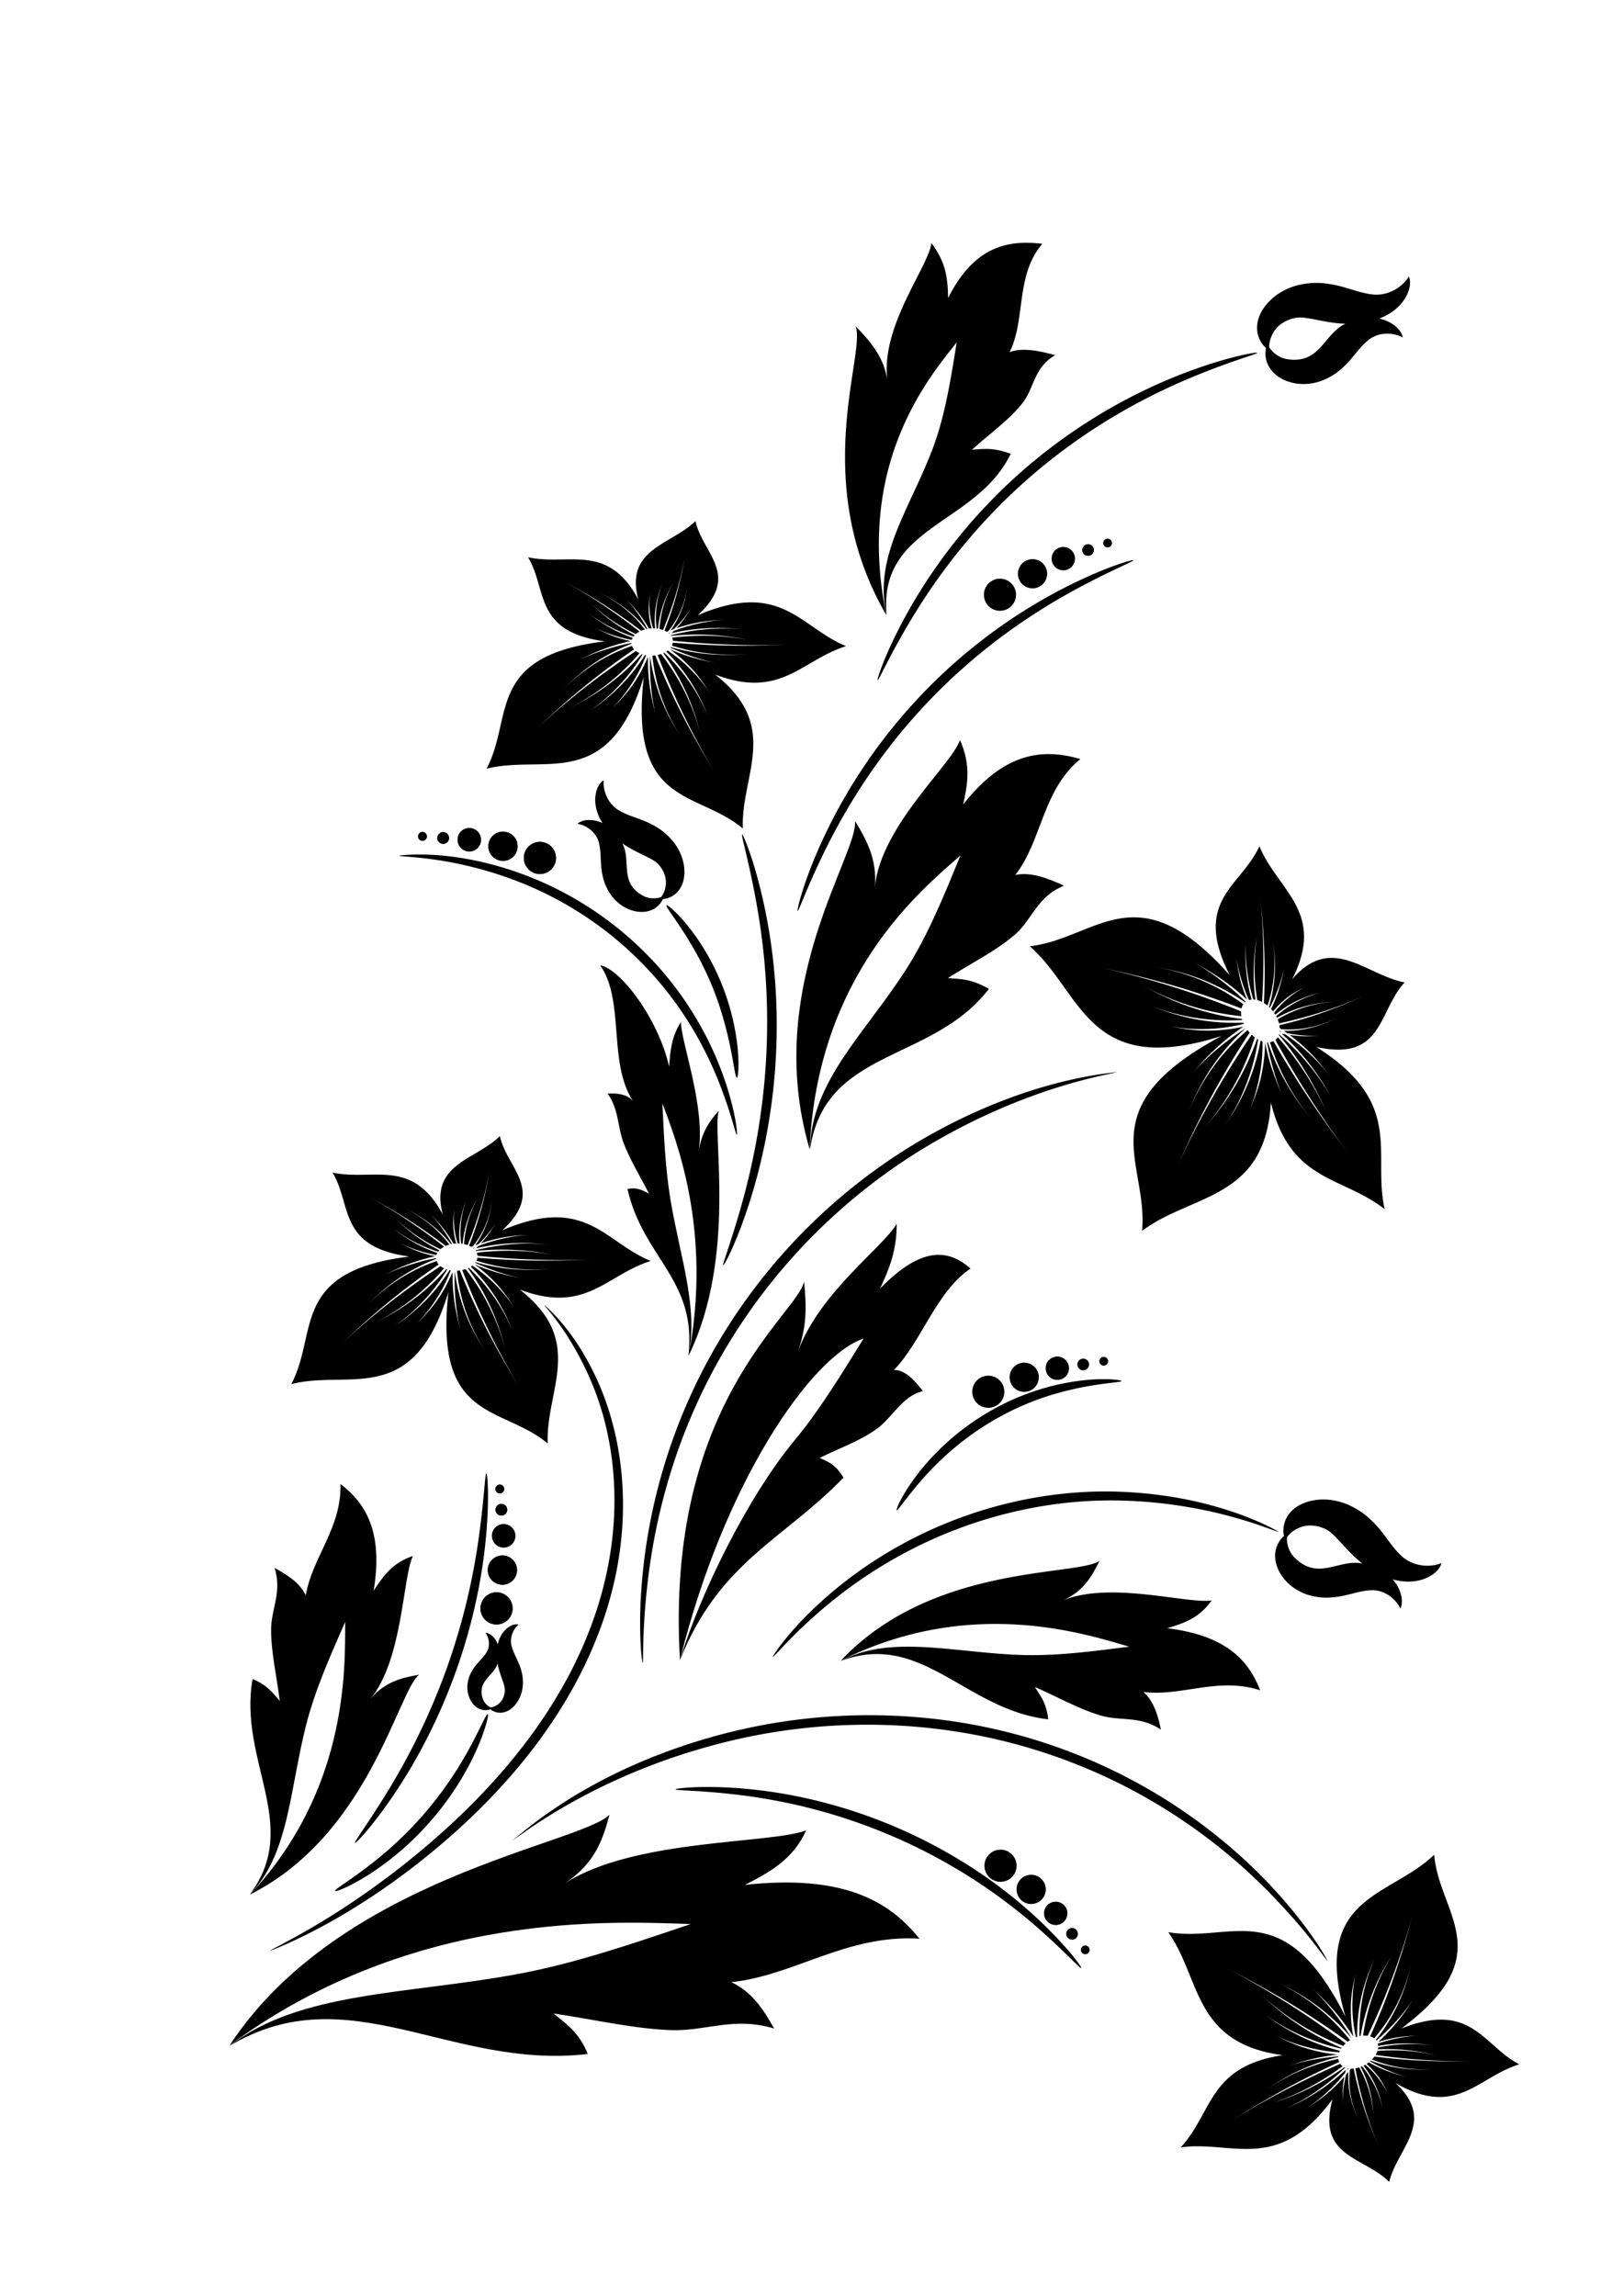 <svg xmlns="http://www.w3.org/2000/svg" width="210mm" height="297mm" viewBox="0 0 210 297"><path d="M118.966 250.797c-3.937-4.91-9.929-8.336-22.576-6.957 3.131-1.608 6.228-3.266 7.91-7.05-4.737 1.772-22.23 1.072-31.195 6.836 3.946-2.624 4.913-5.734 5.756-8.866-3.823 3.84-34.876 8.111-49.138 29.824 23.848-17.564 49.763-15.979 59.652-15.68-7.263 2.454-14.876 5.088-22.535 6.496-14.28 2.625-28.123 2.234-37.181 9.293 15.434-9.254 28.576 3.105 46.396 1.023-1.153-2.847-2.824-3.903-4.417-5.232 5.472.804 10.512 2.003 15.31 2.148 4.418.135 7.985-1.78 13.216-.212-1.383-2.495-2.932-4.811-5.537-5.99 8.226-.89 14.873-6.196 24.34-5.633zM139.793 98.194c-4.876-1.415-9.855-.899-15.166 5.875.55-2.513 1.054-5.043-.413-8.32-1.232 3.365-10.151 11.013-11.028 18.973.333-3.56-1.074-6.062-2.555-8.52.46 4.306-12.047 21.522-5.87 42.464.984-22.649 14.53-33.616 19.514-38.003-2.047 4.987-4.155 10.254-7.026 14.734-5.353 8.353-12.314 14.512-12.454 23.37 1.913-13.263 15.756-11.198 23.157-20.833-2.279-1.345-3.728-1.266-5.304-1.405 3.144-2.006 6.315-3.552 8.734-5.68 2.227-1.96 2.805-4.876 6.292-6.267-2.178-1.005-4.328-1.816-6.305-1.387 3.459-4.4 3.485-10.984 8.424-15zM44.052 191.973c3.313 2.544 5.549 6.268 4.291 13.816 1.19-1.823 2.415-3.623 5.081-4.495-1.343 2.78-1.273 13.315-5.486 18.491 1.915-2.275 4.096-2.743 6.29-3.135-2.756 2.157-6.458 20.657-21.865 28.434 12.756-13.687 12.271-29.313 12.3-35.265-1.877 4.274-3.886 8.751-5.045 13.301-2.16 8.484-2.218 16.814-7.333 22 6.79-8.936-1.475-17.281.393-27.911 1.949.796 2.642 1.839 3.526 2.844-.428-3.316-1.14-6.388-1.127-9.276.012-2.659 1.425-4.732.462-7.932 1.698.922 3.269 1.937 4.025 3.545.813-4.91 4.653-8.71 4.488-14.417z"/><path d="M45.924 238.414c-.135-.108 1.621-2.416 4.06-6.379 2.506-4.075 5.43-9.512 7.856-16.317a84.881 84.881 0 004.13-16.96c.69-4.987.783-8.16.963-8.158.14 0 .417 3.179-.054 8.263-.438 4.73-1.517 10.7-3.861 17.275-2.458 6.896-5.575 12.404-8.294 16.378-2.662 3.893-4.693 5.984-4.8 5.898zM43.352 244.63c-.09-.171 1.404-1.048 3.63-2.7 2.291-1.7 5.098-4.047 7.91-7.3 3.844-4.444 5.947-8.547 7.205-11.086.572-1.153.9-1.821 1.012-1.782.1.036-.028.776-.438 2.017-.881 2.665-2.91 7.134-6.833 11.67-2.886 3.336-5.904 5.68-8.36 7.212-2.408 1.501-4.056 2.101-4.126 1.97z" fill-rule="evenodd"/><path d="M34.953 252.372c-.103-.216 10.568-4.716 22.788-15.81 5.395-4.905 11.153-11.257 15.396-18.964a54.663 54.663 0 003.379-7.348c4.77-12.86 3.14-24.256-.104-31.729-2.829-6.532-6.078-9.608-5.97-9.708-.056.053 3.536 2.68 6.681 9.388 3.528 7.538 5.415 19.28.55 32.477a55.148 55.148 0 01-3.444 7.52c-4.337 7.882-10.22 14.294-15.751 19.185-12.668 11.212-23.544 14.949-23.525 14.989zM87.401 231.481c-.004-.119 3.315-.56 8.712-.105 5.51.465 12.659 1.854 20.374 5.242 9.867 4.333 16.557 10.126 20.358 14.18 2.116 2.256 3.145 3.732 3.065 3.802-.11.095-1.319-1.224-3.55-3.318-4.041-3.792-10.658-9.252-20.376-13.518a72.13 72.13 0 00-19.963-5.51c-5.284-.67-8.615-.6-8.62-.773z" fill-rule="evenodd"/><path d="M66.171 238.17c.161.21 9.008-9.037 27.31-13.837a74.924 74.924 0 0129.01-1.769 72.27 72.27 0 018.762 1.747c15.242 4.04 26.058 12.244 32.564 19.003 5.698 5.92 7.937 10.295 7.927 10.302-.122.082-2.73-4.086-8.48-9.755-6.609-6.516-17.336-14.43-32.326-18.354a72.76 72.76 0 00-8.615-1.705c-10.44-1.42-20.234-.494-28.571 1.589-17.637 4.406-27.439 12.965-27.581 12.778zM99.983 214.356c-.06-.048 2.1-3.545 7.115-7.908 5.083-4.422 12.727-9.294 22.748-11.834 5.432-1.377 10.64-1.825 15.392-1.62 12.716.547 20.178 5.18 20.19 5.152-.1.229-8.047-3.694-20.23-4.022-4.653-.126-9.732.354-15.044 1.702-9.801 2.486-17.333 7.119-22.488 11.298-5.048 4.094-7.549 7.34-7.683 7.232zM116.018 195.38c-.116-.067.625-1.924 2.58-4.507 1.986-2.625 5.072-5.75 9.435-8.274a31.424 31.424 0 018.73-3.456c4.997-1.138 8.353-.635 8.353-.493 0 .224-3.363.223-8.095 1.523a35.354 35.354 0 00-8.362 3.508c-4.21 2.438-7.257 5.328-9.376 7.75-2.067 2.362-3.115 4.036-3.265 3.95zM83.144 215.151c-.051.002-.689-4.241-.005-11.406a73.206 73.206 0 018.298-27.436 73.38 73.38 0 017.517-11.352c6.16-7.66 13.236-13.366 20.092-17.393 14.33-8.416 25.52-8.743 25.492-8.9.04.229-11.22 1.53-24.935 9.833a75.48 75.48 0 00-19.675 17.243 74.559 74.559 0 00-7.427 11.143c-5.507 10.143-7.707 19.86-8.597 26.947-.884 7.038-.615 11.315-.76 11.321z" fill-rule="evenodd"/><path d="M125.577 164.113c-2.801-2.46-6.231-3.021-11.698 2.572 1.093-2.382 2.16-4.79 2.145-8.368-1.789 3.083-9.886 8.768-12.775 16.499 1.253-3.471 1.053-6.264.791-9.029-.948 4.384-18.021 15.692-16.06 48.971 5.696-23.038 17.011-39.333 23.753-41.589-2.797 4.52-5.716 9.307-8.908 13.144-5.952 7.156-12.18 19.662-14.846 28.445 5.112-12.783 13.487-15.622 21.16-23.61-1.11-1.83-2.088-2.065-3.086-2.544 2.654-1.317 5.192-2.17 7.403-3.766 2.037-1.469 3.264-4.246 5.966-4.878-1.143-1.47-2.324-2.74-3.751-2.74 3.556-3.632 5.486-10.177 9.906-13.107zM77.655 124.869c2.579.464 7.439 6.732 8.928 13.104.133-1.938.291-3.874 1.52-5.746.06 2.744 3.151 10.816 2.311 16.695.404-2.612 1.48-3.955 2.586-5.245-.906 2.9 2.399 18.8-3.907 31.722 3.12-16.275-1.678-28.077-3.387-32.668.196 4.133.378 8.482 1.052 12.504 1.258 7.5 3.64 13.933 2.302 20.226 1.182-9.932-5.828-12.629-7.87-21.647 1.313-.265 2 .225 2.782.6-1.198-2.359-2.484-4.4-3.314-6.628-.764-2.05-.58-4.282-2.042-6.31 1.21-.055 2.377.018 3.264.914-3.243-4.945-1.008-12.938-4.225-17.521z"/><path d="M103.2 117.85c-.108-.035.682-3.618 3.153-9.017 2.516-5.495 6.6-12.396 12.97-19.054a69.301 69.301 0 012.163-2.164c6.109-5.844 12.331-9.666 17.199-12.057 4.8-2.357 7.95-3.198 7.99-3.093.056.153-2.973 1.323-7.602 3.843-4.719 2.569-10.737 6.435-16.725 12.205a74.031 74.031 0 00-2.122 2.13c-6.265 6.548-10.378 13.232-13.076 18.573-2.637 5.22-3.787 8.688-3.95 8.635zM113.549 87.993c-.1-.042.95-3.477 3.787-8.593 2.881-5.195 7.428-11.718 14.235-17.848.376-.339.758-.675 1.146-1.009 7.225-6.223 14.618-10.017 20.455-12.255 5.739-2.2 9.495-2.762 9.522-2.656.042.167-3.625 1.1-9.19 3.475-5.692 2.43-12.867 6.263-19.971 12.383-.381.328-.757.659-1.127.99-6.704 6.017-11.272 12.325-14.322 17.354-2.988 4.928-4.38 8.224-4.535 8.159zM95.338 146.795c-.14.027-.614-2.309-2.012-6.006-1.408-3.724-3.798-8.718-7.943-13.642a45.207 45.207 0 00-5.814-5.754 45.667 45.667 0 00-11.894-7.097c-9.029-3.66-16.025-3.364-16.024-3.606 0-.003 6.878-1.068 16.43 2.572a43.92 43.92 0 0112.284 7.166 43.76 43.76 0 015.944 5.95c4.202 5.11 6.508 10.306 7.736 14.16 1.225 3.846 1.385 6.239 1.293 6.257z" fill-rule="evenodd"/><path d="M93.59 163.667c-.16-.068 1.034-3.033 2.41-7.972 1.415-5.075 2.82-11.746 3.176-19.699a85.72 85.72 0 00-1.099-17.999c-1.029-6.159-2.235-9.988-2.051-10.048.129-.041 1.724 3.66 2.996 9.872 1.016 4.96 1.718 11.155 1.402 18.23-.359 8.06-1.93 14.857-3.578 19.9-1.613 4.939-3.135 7.767-3.256 7.716z" fill-rule="evenodd"/><path d="M95.338 139.424c-.345.012-.635-5.551-3.149-11.728a40.544 40.544 0 00-2.212-4.586c-2.025-3.603-3.927-5.825-3.741-5.994.151-.139 2.43 1.763 4.716 5.415a30.613 30.613 0 012.395 4.694c2.664 6.545 2.31 12.188 1.99 12.2zM89.984 67.407c-3.134 3.105-9.133 3.537-7.404 10.125-3.966-7.386-8.99-4.309-14.258-5.438 2.535 4.163.654 9.626 9.94 10.876-15.495 1.889-11.77 9.824-15.31 16.48 7.547-1.918 15.76 3.156 20.352-11.888-1.932 16.87 6.893 14.648 12.813 19.62-.274-6.939 5.001-13.237-3.6-19.922 8.56 3.25 11.161-1.857 16.963-3.672-5.945-2.405-8.372-8.62-19.196-4 5.652-5.197.624-7.944-.3-12.181zm-1.362 4.629a51.477 51.477 0 01-1.267 5.525 45.61 45.61 0 01-1.378 4.022 1.76 2.694 86.717 01.286.15c.067-.028.138-.055.207-.082a11.445 11.445 0 002.463-5.798 12.204 12.204 0 01-1.316 4.32c-.264.505-.547.953-.832 1.353.134-.05.275-.1.415-.15.28-.272.568-.572.857-.903a13.372 13.372 0 001.442-1.922c-.286.477-.707 1.177-1.355 1.996-.208.256-.416.492-.624.718a21.068 21.068 0 012.905-.754c1.42-.242 2.55-.29 3.316-.319-.74.029-1.92.149-3.289.457-1.24.264-2.332.614-3.28.982-.095.097-.19.192-.283.282a26.964 26.964 0 014.016-.604c2.277-.16 4.11-.003 5.311.127a25.648 25.648 0 00-5.299.013c-1.583.16-2.965.44-4.13.74a1.76 2.694 86.717 01.057.073 32.26 32.26 0 014.18-.159 33.59 33.59 0 015.78.67 31.582 31.582 0 00-5.78-.53 33.017 33.017 0 00-4.054.25 1.76 2.694 86.717 01.1.393c1.782.18 3.914.36 6.425.47 3.652.162 6.718.112 8.643.027-1.982.088-4.93.203-8.648.113-2.472-.06-4.635-.202-6.434-.356a1.76 2.694 86.717 01-.122.38 24.338 24.338 0 009.59 1.07 26.132 26.132 0 01-6.855-.221 24.855 24.855 0 01-2.856-.646 1.76 2.694 86.717 01-.05.07c.747.346 1.597.704 2.56 1.039 1.376.492 2.58.795 3.335.942-.79-.153-1.938-.374-3.379-.809a26.928 26.928 0 01-2.602-.962 18.795 18.795 0 013.13 2.83c1.017 1.186 1.667 2.236 2.097 2.943-.417-.686-1.165-1.735-2.221-2.83a18.842 18.842 0 00-3.294-2.79 1.76 2.694 86.717 01-.184.13c.94.94 1.962 2.118 2.929 3.562a24.57 24.57 0 012.405 4.644 22.918 22.918 0 00-2.544-4.549 23.905 23.905 0 00-3.057-3.505 1.76 2.694 86.717 01-.121.055 28.52 28.52 0 012.46 4.023c1.368 2.722 2.03 5.108 2.404 6.671-.37-1.546-1.122-3.944-2.553-6.593a29.132 29.132 0 00-2.598-3.988 1.76 2.694 86.717 01-.436.12c.74 1.92 1.717 4.3 3.01 7.022 1.705 3.593 3.353 6.485 4.45 8.273-1.126-1.835-2.788-4.59-4.6-8.199a94.101 94.101 0 01-3.179-7.042 1.76 2.694 86.717 01-.293.03 1.76 2.694 86.717 01-.068.001c.11 1.13.314 2.453.711 3.914.845 3.071 2.17 5.385 3.125 6.765-.96-1.389-2.345-3.637-3.286-6.718a22.936 22.936 0 01-.839-3.894 27.766 27.766 0 00.112 3.913c.146 1.63.42 2.993.641 3.827-.23-.87-.567-2.14-.808-3.807a27.084 27.084 0 01-.24-3.822 18.752 18.752 0 01-2.288 4.058c-.948 1.241-1.84 2.095-2.443 2.664.584-.551 1.454-1.501 2.306-2.762a18.914 18.914 0 002.194-4.187 1.76 2.694 86.717 01-.148-.026 23.643 23.643 0 01-3.042 3.863 24.572 24.572 0 01-4.04 3.318 22.925 22.925 0 003.918-3.434 23.945 23.945 0 002.859-3.826 1.76 2.694 86.717 01-.112-.037 28.527 28.527 0 01-3.457 3.281c-2.378 1.905-4.574 3.047-6.025 3.738 1.435-.683 3.625-1.917 5.918-3.868a29.074 29.074 0 003.271-3.268 1.76 2.694 86.717 01-.46-.282 100.315 100.315 0 00-5.901 4.183c-3.16 2.415-5.646 4.628-7.166 6.073 1.56-1.483 3.909-3.681 7.062-6.205a94.7 94.7 0 015.772-4.266 1.76 2.694 86.717 01-.277-.447c-.93.322-1.96.74-3.054 1.302-2.829 1.465-4.816 3.242-5.967 4.463 1.158-1.228 3.07-3.05 5.887-4.611A23.005 23.005 0 0181.7 83.29a1.76 2.694 86.717 01-.009-.084 1.76 2.694 86.717 010-.018c-.966.186-2.049.442-3.223.818-1.565.482-2.84 1.034-3.61 1.423.802-.406 1.975-1 3.556-1.582a27.13 27.13 0 013.17-.919 16.088 16.088 0 01-2.205-.621 18.522 18.522 0 01-2.438-1.143c.524.286 1.396.688 2.477 1.029.827.273 1.611.458 2.333.582a1.76 2.694 86.717 01.113-.265c-.731-.255-1.52-.58-2.34-.996a20.47 20.47 0 01-3.52-2.304c.735.588 1.959 1.44 3.573 2.196a19.18 19.18 0 002.394.94 1.76 2.694 86.717 01.157-.182 21.637 21.637 0 01-2.218-1.289 22.355 22.355 0 01-3.502-2.892 21.115 21.115 0 003.567 2.79c.815.51 1.589.916 2.302 1.25a1.76 2.694 86.717 01.475-.317 73.59 73.59 0 00-3.77-2.788 67.033 67.033 0 00-5.826-3.617 79.617 79.617 0 015.894 3.517 69.829 69.829 0 013.916 2.784 1.76 2.694 86.717 01.473-.167 15.626 15.626 0 00-5.782-4.691 16.655 16.655 0 014.489 3.02 15.903 15.903 0 011.499 1.62 1.76 2.694 86.717 01.122-.026 17.23 17.23 0 00-1.102-1.803 15.182 15.182 0 00-1.701-2.081c.44.44 1.086 1.086 1.798 2.01.487.644.885 1.268 1.211 1.842a1.76 2.694 86.717 01.307-.032 1.76 2.694 86.717 01.035 0 9.788 9.788 0 01-.377-2.38c-.016-.947.106-1.689.192-2.182a8.87 8.87 0 00-.078 2.176c.058.902.237 1.698.458 2.381a1.76 2.694 86.717 01.247.007c-.066-.744-.07-1.599.049-2.53.198-1.49.637-2.632.95-3.357-.31.717-.703 1.896-.837 3.37-.09.943-.057 1.797.032 2.534a1.76 2.694 86.717 01.188.025 14.05 14.05 0 01.474-2.491 14.386 14.386 0 011.538-3.506c-.481.827-1.05 2.03-1.428 3.535-.23.918-.342 1.76-.392 2.496a1.76 2.694 86.717 01.454.132c.454-1.09.962-2.404 1.46-3.976a44.021 44.021 0 001.377-5.492zm-1.877 9.766c-.082.033-.16.067-.24.101v.001a1.76 2.694 86.717 01.064.053c.059-.05.117-.102.176-.155zM64.676 146.973c-3.13 3.11-9.127 3.55-7.388 10.137-3.977-7.381-8.997-4.296-14.266-5.417 2.54 4.159.668 9.624 9.956 10.86-15.493 1.913-11.756 9.843-15.287 16.504 7.546-1.93 15.766 3.132 20.336-11.921-1.908 16.875 6.913 14.64 12.842 19.602-.285-6.937 4.98-13.244-3.63-19.916 8.565 3.237 11.158-1.874 16.957-3.697-5.948-2.397-8.384-8.607-19.202-3.97 5.644-5.207.613-7.946-.318-12.182zm-1.354 4.63a51.48 51.48 0 01-1.26 5.528 45.586 45.586 0 01-1.372 4.024 1.76 2.694 86.631 01.287.149c.067-.028.138-.055.207-.082a11.444 11.444 0 002.455-5.801 12.204 12.204 0 01-1.311 4.322c-.263.504-.546.953-.83 1.354.134-.05.276-.1.416-.15.28-.273.566-.573.855-.905a13.367 13.367 0 001.438-1.925c-.285.478-.704 1.178-1.35 1.998a14.97 14.97 0 01-.624.72 21.07 21.07 0 012.904-.758 24.232 24.232 0 013.315-.324c-.739.03-1.92.15-3.288.462-1.24.265-2.331.617-3.278.987-.095.096-.19.192-.283.282a26.971 26.971 0 014.015-.61c2.277-.164 4.11-.01 5.312.12a25.648 25.648 0 00-5.3.02 27.413 27.413 0 00-4.128.746 1.76 2.694 86.631 01.056.072 32.26 32.26 0 014.181-.164c2.406.062 4.35.376 5.769.658a31.591 31.591 0 00-5.77-.518c-1.532 0-2.89.11-4.053.255a1.76 2.694 86.631 01.1.393c1.783.177 3.915.354 6.426.46 3.653.157 6.718.103 8.643.015-1.983.09-4.93.21-8.647.126a105.405 105.405 0 01-6.436-.347 1.76 2.694 86.631 01-.121.38 24.344 24.344 0 009.591 1.055 26.141 26.141 0 01-6.854-.21 24.852 24.852 0 01-2.857-.641 1.76 2.694 86.631 01-.051.069c.748.346 1.599.703 2.563 1.036a23.82 23.82 0 003.336.937c-.79-.152-1.94-.37-3.38-.803-.968-.3-1.837-.631-2.603-.958 1.004.719 2.09 1.644 3.134 2.824 1.018 1.184 1.67 2.234 2.101 2.94-.418-.685-1.168-1.733-2.226-2.827a18.846 18.846 0 00-3.298-2.784 1.76 2.694 86.631 01-.184.13 23.61 23.61 0 012.934 3.558 24.571 24.571 0 012.41 4.632 22.92 22.92 0 00-2.548-4.537 23.912 23.912 0 00-3.062-3.501 1.76 2.694 86.631 01-.122.055 28.517 28.517 0 012.467 4.02c1.373 2.72 2.038 5.105 2.414 6.667-.372-1.546-1.128-3.943-2.563-6.59a29.126 29.126 0 00-2.605-3.983 1.76 2.694 86.631 01-.436.12c.744 1.92 1.725 4.298 3.022 7.018 1.71 3.59 3.362 6.48 4.462 8.266-1.129-1.833-2.795-4.585-4.613-8.192a94.122 94.122 0 01-3.189-7.037 1.76 2.694 86.631 01-.293.03 1.76 2.694 86.631 01-.067.002c.11 1.13.316 2.452.716 3.913.85 3.07 2.178 5.381 3.135 6.76-.963-1.387-2.35-3.634-3.296-6.713a22.935 22.935 0 01-.845-3.89 27.768 27.768 0 00.118 3.91c.15 1.63.425 2.993.647 3.826-.231-.869-.57-2.14-.814-3.806a27.08 27.08 0 01-.246-3.822 18.754 18.754 0 01-2.282 4.062c-.946 1.242-1.837 2.098-2.439 2.667.584-.552 1.453-1.503 2.303-2.765a18.913 18.913 0 002.187-4.19 1.76 2.694 86.631 01-.147-.026 23.643 23.643 0 01-3.037 3.867 24.566 24.566 0 01-4.03 3.32 22.921 22.921 0 003.907-3.435 23.946 23.946 0 002.854-3.83 1.76 2.694 86.631 01-.112-.038 28.524 28.524 0 01-3.452 3.286c-2.376 1.908-4.57 3.055-6.02 3.747 1.434-.685 3.622-1.922 5.913-3.876a29.075 29.075 0 003.266-3.274 1.76 2.694 86.631 01-.46-.28 100.31 100.31 0 00-5.896 4.192c-3.155 2.419-5.639 4.635-7.157 6.083 1.558-1.486 3.904-3.687 7.053-6.216a94.7 94.7 0 015.766-4.275 1.76 2.694 86.631 01-.278-.446 23.29 23.29 0 00-3.052 1.307c-2.826 1.469-4.81 3.249-5.96 4.472 1.156-1.23 3.065-3.055 5.88-4.62a23.001 23.001 0 013.062-1.428 1.76 2.694 86.631 01-.01-.083 1.76 2.694 86.631 010-.019c-.966.187-2.049.446-3.223.823-1.563.485-2.838 1.038-3.607 1.428.802-.406 1.974-1.002 3.554-1.587a27.134 27.134 0 013.17-.923 16.096 16.096 0 01-2.208-.619 18.517 18.517 0 01-2.44-1.14c.525.286 1.398.688 2.48 1.027.826.272 1.611.456 2.333.579a1.76 2.694 86.631 01.113-.266 19.077 19.077 0 01-2.341-.992 20.473 20.473 0 01-3.524-2.299 18.109 18.109 0 003.576 2.191c.849.4 1.654.701 2.396.936a1.76 2.694 86.631 01.156-.182 21.628 21.628 0 01-2.22-1.286 22.345 22.345 0 01-3.493-2.873c.806.784 2 1.803 3.559 2.772.814.507 1.589.913 2.302 1.247a1.76 2.694 86.631 01.475-.32 73.58 73.58 0 00-3.773-2.782 67.03 67.03 0 00-5.832-3.607 79.63 79.63 0 015.899 3.508 69.839 69.839 0 013.92 2.778 1.76 2.694 86.631 01.473-.169 16.086 16.086 0 00-1.38-1.583 15.63 15.63 0 00-4.408-3.1 16.655 16.655 0 014.492 3.014c.59.551 1.085 1.101 1.502 1.618a1.76 2.694 86.631 01.123-.026 17.23 17.23 0 00-1.105-1.8 15.18 15.18 0 00-1.704-2.08c.44.44 1.087 1.086 1.801 2.009.487.643.886 1.266 1.213 1.839a1.76 2.694 86.631 01.307-.032 1.76 2.694 86.631 01.035-.001 9.788 9.788 0 01-.38-2.379c-.018-.947.103-1.689.189-2.182a8.868 8.868 0 00-.076 2.176c.06.902.24 1.697.462 2.38a1.76 2.694 86.631 01.246.007c-.067-.744-.072-1.6.046-2.53.195-1.492.633-2.633.945-3.359-.308.718-.7 1.898-.832 3.372a11.8 11.8 0 00.036 2.534 1.76 2.694 86.631 01.188.024c.071-.742.213-1.586.47-2.491a14.386 14.386 0 011.537-3.515c-.48.828-1.05 2.033-1.427 3.544-.228.918-.34 1.76-.389 2.496a1.76 2.694 86.631 01.456.131 47.913 47.913 0 001.454-3.978 44.021 44.021 0 001.369-5.494zm-1.863 9.77l-.24.1v.001a1.76 2.694 86.631 01.065.054l.175-.155zM162.95 109.473c-2.305 5.174-8.771 6.985-3.832 16.689-12.044-13.565-17.17-4.76-25.875-3.748 6.823 5.95 7.398 17.156 24.82 11.605-17.41 9.3-9.455 16.27-10.296 25.216 6.453-4.846 15.961-3.964 16.67-16.605 2.549 10.332 9.151 9.445 14.72 13.793-1.628-7.271 2.707-13.695-8.846-20.988 8.7 1.965 7.996-4.664 11.436-8.346-5.037-.944-9.411-6.388-14.564-.4 4.434-8.667-1.832-11.435-4.232-17.216zm.128 6.742c.192 1.816.458 4.533.532 7.959.045 2.11.005 4.004-.07 5.587a3.131 2.046 52.07 01.47.34 18.162 18.162 0 00.665-8.628c.239 1.398.491 3.608.078 6.286-.14.927-.34 1.764-.56 2.503a3.131 2.046 52.07 01.106.102c.337-.653.68-1.397.995-2.246.471-1.232.742-2.317.866-3.002-.13.711-.321 1.757-.734 3.049-.294.89-.628 1.682-.96 2.373a3.131 2.046 52.07 01.232.274 3.131 2.046 52.07 01.024.033 11.381 11.381 0 012.026-1.934 12.862 12.862 0 012.214-1.257c-.514.236-1.304.684-2.133 1.363a11.356 11.356 0 00-1.973 2.011 3.131 2.046 52.07 01.155.24 13.657 13.657 0 012.452-1.625 14.093 14.093 0 013.455-1.224c-.88.209-2.094.61-3.392 1.342a13.715 13.715 0 00-2.402 1.705 3.131 2.046 52.07 01.1.195c.757-.42 1.66-.842 2.695-1.192a17.158 17.158 0 014.926-.88c-1.121.041-2.89.257-4.88 1.005a16.49 16.49 0 00-2.647 1.273 3.131 2.046 52.07 01.174.522 55.7 55.7 0 004.768-1.23 51.146 51.146 0 006.16-2.313 59.823 59.823 0 01-6.12 2.44 53.902 53.902 0 01-4.755 1.345 3.131 2.046 52.07 01.045.366l.215.144a13.303 13.303 0 007.172-1.476 14.187 14.187 0 01-5.002 1.597c-.656.08-1.272.105-1.843.098.137.095.278.198.418.299.446.088.923.164 1.43.221 1.17.146 2.17.148 2.79.109-.645.041-1.591.102-2.802.023-.383-.029-.747-.072-1.1-.121.85.635 1.745 1.387 2.64 2.279 1.17 1.197 1.962 2.247 2.496 2.96-.516-.688-1.41-1.739-2.61-2.843a24.628 24.628 0 00-3.108-2.487 17.74 17.74 0 01-.455-.085 31.352 31.352 0 013.231 3.441 32.833 32.833 0 013.108 4.662 30.31 30.31 0 00-3.234-4.558 31.853 31.853 0 00-3.436-3.46 3.131 2.046 52.07 01-.033.102 37.506 37.506 0 012.915 3.894 39.041 39.041 0 013.182 5.974 36.7 36.7 0 00-3.317-5.884 38.364 38.364 0 00-2.917-3.71 3.131 2.046 52.07 01-.31.354 130.73 130.73 0 003.797 6.455c2.258 3.6 4.331 6.498 5.684 8.283-1.393-1.838-3.451-4.58-5.822-8.194a124.492 124.492 0 01-3.916-6.386 3.131 2.046 52.07 01-.44.132c.29.944.658 1.988 1.145 3.109 1.362 3.105 3.019 5.397 4.17 6.767a30.376 30.376 0 01-4.318-6.7 28.886 28.886 0 01-1.27-3.157 3.131 2.046 52.07 01-.1-.004c.162.944.382 1.994.698 3.136.439 1.642.945 2.993 1.304 3.812-.375-.856-.924-2.1-1.46-3.766a31.292 31.292 0 01-.8-3.123 21.84 21.84 0 01-.637 4.862c-.462 1.756-1.036 3.071-1.429 3.95.38-.852.89-2.26 1.239-3.994.402-1.854.512-3.54.49-4.993a3.131 2.046 52.07 01-.245-.09 27.443 27.443 0 01-1.471 5.154c-1.072 2.685-2.342 4.65-3.208 5.905.855-1.237 2.066-3.292 3.025-5.974a27.79 27.79 0 001.333-5.24 3.131 2.046 52.07 01-.134-.08 33.15 33.15 0 01-2.22 5.012c-1.7 3.107-3.544 5.316-4.791 6.706 1.234-1.375 3.03-3.679 4.618-6.797a33.861 33.861 0 002.096-5.12 3.131 2.046 52.07 01-.404-.338 117.031 117.031 0 00-4.724 7.52c-2.309 4.003-3.986 7.49-4.97 9.72 1.01-2.289 2.546-5.698 4.8-9.816a109.37 109.37 0 014.632-7.692 3.131 2.046 52.07 01-.222-.262 3.131 2.046 52.07 01-.046-.063 27.18 27.18 0 00-3.273 3.266c-2.378 2.837-3.715 5.633-4.404 7.458.693-1.836 1.929-4.646 4.253-7.581a26.664 26.664 0 013.166-3.373 32.26 32.26 0 00-3.665 2.69c-1.462 1.218-2.584 2.38-3.235 3.142.68-.794 1.671-1.955 3.106-3.288a31.487 31.487 0 013.496-2.756 21.794 21.794 0 01-5.392.494c-1.813-.086-3.22-.375-4.161-.576.913.195 2.396.4 4.164.381 2.11.008 3.947-.292 5.454-.67a3.131 2.046 52.07 01-.073-.157 27.482 27.482 0 01-5.705-.357c-2.849-.49-5.036-1.323-6.443-1.91 1.388.58 3.65 1.336 6.473 1.716 2.104.292 3.977.303 5.548.206a3.131 2.046 52.07 01-.037-.131 33.156 33.156 0 01-5.422-1.138c-3.393-1.016-5.937-2.36-7.556-3.29 1.602.92 4.229 2.198 7.609 3.102 1.976.529 3.76.81 5.287.968a3.131 2.046 52.07 01-.034-.626 116.586 116.586 0 00-7.9-2.879c-4.397-1.425-8.156-2.34-10.542-2.84 2.45.513 6.103 1.306 10.6 2.654a110.05 110.05 0 017.893 2.7 3.131 2.046 52.07 01.243-.56 27.07 27.07 0 00-3.262-2.06c-3.27-1.737-6.282-2.463-8.21-2.757 1.94.296 4.945.92 8.3 2.582a26.734 26.734 0 013.384 1.99 3.131 2.046 52.07 01.074-.064 3.131 2.046 52.07 01.018-.012 32.148 32.148 0 00-2.913-2.543c-1.495-1.176-2.866-2.032-3.746-2.512.918.5 2.26 1.229 3.863 2.355a31.54 31.54 0 012.973 2.426 18.71 18.71 0 01-.863-2.52 21.532 21.532 0 01-.518-3.087c.073.691.264 1.79.652 3.05.285.97.627 1.842.985 2.614a3.131 2.046 52.07 01.328-.066 22.174 22.174 0 01-.593-2.896 23.104 23.104 0 01-.149-4.433 21.39 21.39 0 00.287 4.413c.176 1.076.419 2.045.683 2.91a3.131 2.046 52.07 01.278.03 25.14 25.14 0 01-.233-2.973 25.99 25.99 0 01.45-5.262 24.546 24.546 0 00-.31 5.257c.052 1.115.174 2.124.325 3.027a3.131 2.046 52.07 01.618.244 85.56 85.56 0 00.175-5.447c0-3.374-.205-6.19-.392-7.96zm2.508 17.126a3.131 2.046 52.07 01-.007.098c.086.022.174.044.264.065a25.2 25.2 0 00-.256-.163zM185.563 239.94c-5.696 5.558-16.046 5.224-11.47 20.966-8.035-16.013-14.708-9.536-22.93-10.946 4.269 6.04 3.161 14.34 14.796 15.91-9.606 1.468-8.992 7.344-13.174 11.918 6.757-.887 12.548 3.411 19.634-6.222-2.085 7.512 4.043 7.396 7.333 10.7 1.027-4.364 6.188-7.806.809-12.794 7.86 4.558 10.609-.744 16.015-2.423-4.7-2.417-6.17-8.241-15.272-4.621 12.884-9.582 4.924-14.752 4.26-22.487zm-2.766 7.624c-.546 2.113-1.393 5.27-2.777 9.126a89.927 89.927 0 01-2.736 6.742 1.872 2.785 59.97 01.519.262 22.14 22.14 0 001.998-2.72c1.7-2.748 2.463-5.348 2.793-7.017-.332 1.678-1.003 4.279-2.641 7.108a21.896 21.896 0 01-1.938 2.827 1.872 2.785 59.97 01.059.072 1.872 2.785 59.97 01.013.021 26.685 26.685 0 002.436-2.377c1.126-1.225 1.957-2.367 2.428-3.107-.49.77-1.208 1.9-2.295 3.223a26.223 26.223 0 01-2.334 2.44 17.216 17.216 0 012.364-.579c1.224-.19 2.199-.212 2.858-.223-.636.011-1.655.096-2.835.347-.899.18-1.712.416-2.437.674a1.872 2.785 59.97 01.05.293 20.976 20.976 0 012.691-.31c1.94-.09 3.493.105 4.508.26a19.926 19.926 0 00-4.5-.135 21.12 21.12 0 00-2.702.387 1.872 2.785 59.97 01-.035.238 24.295 24.295 0 012.75.016c2.035.13 3.666.485 4.848.794-1.18-.293-2.858-.6-4.853-.668a24.581 24.581 0 00-2.8.063 1.872 2.785 59.97 01-.24.518c1.422.202 3.084.407 5.017.563 3.102.253 5.709.285 7.35.254a90.215 90.215 0 01-7.358-.128 78.855 78.855 0 01-5.146-.482 1.872 2.785 59.97 01-.326.386 17.88 17.88 0 007.933 1.234c-1.31.102-3.36.155-5.8-.401a18.218 18.218 0 01-2.295-.678 1.872 2.785 59.97 01-.089.08c.59.345 1.266.703 2.038 1.044a17.52 17.52 0 002.74.989c-.653-.168-1.61-.414-2.789-.872a19.662 19.662 0 01-2.161-1.024 1.872 2.785 59.97 01-.256.183 1.872 2.785 59.97 01-.024.014 10.893 10.893 0 011.711 1.928c.558.834.88 1.559 1.093 2.046a9.836 9.836 0 00-1.19-1.976 10.887 10.887 0 00-1.791-1.891 1.872 2.785 59.97 01-.222.116c.487.626.982 1.384 1.413 2.28.674 1.419.946 2.665 1.09 3.478a12.02 12.02 0 00-1.197-3.425 12.68 12.68 0 00-1.494-2.247 1.872 2.785 59.97 01-.182.074c.361.693.72 1.517 1.009 2.459.482 1.572.609 2.922.643 3.916-.05-.99-.234-2.356-.758-3.879a14.72 14.72 0 00-1.089-2.429 1.872 2.785 59.97 01-.491.116c.223 1.205.526 2.635.985 4.283a45.376 45.376 0 001.944 5.598 52.977 52.977 0 01-2.059-5.564 46.995 46.995 0 01-1.087-4.29 1.872 2.785 59.97 01-.355.013c-.04.053-.085.108-.127.161a11.421 11.421 0 001.134 6.438 12.155 12.155 0 01-1.315-4.517 11.657 11.657 0 01-.027-1.653c-.094.116-.195.234-.295.353-.096.39-.182.806-.252 1.252a12.901 12.901 0 00-.185 2.45 16.915 16.915 0 01.067-2.466c.04-.341.093-.665.151-.977a20.494 20.494 0 01-2.194 2.17 23.46 23.46 0 01-2.802 1.973c.649-.399 1.645-1.106 2.706-2.085a20.597 20.597 0 002.39-2.552c.032-.139.063-.275.096-.407a26.794 26.794 0 01-3.285 2.604 28.036 28.036 0 01-4.384 2.383 25.96 25.96 0 004.3-2.503 27.235 27.235 0 003.292-2.763 1.872 2.785 59.97 01-.099-.039 32.733 32.733 0 01-3.678 2.277 34.053 34.053 0 01-5.593 2.348 32.075 32.075 0 005.523-2.477 33.49 33.49 0 003.506-2.287 1.872 2.785 59.97 01-.317-.3 114.6 114.6 0 00-6.074 2.86 102.766 102.766 0 00-7.808 4.379 124.439 124.439 0 017.74-4.51 107.49 107.49 0 016.007-2.962 1.872 2.785 59.97 01-.11-.404c-.879.184-1.853.43-2.907.78-2.874.96-5.05 2.247-6.364 3.159a27.33 27.33 0 016.316-3.299 25.978 25.978 0 012.946-.884 1.872 2.785 59.97 01.006-.082c-.874.071-1.85.186-2.918.38-1.517.262-2.78.606-3.55.86.806-.266 1.974-.656 3.521-1.004a29.177 29.177 0 012.882-.47 21.564 21.564 0 01-4.447-.92c-1.605-.539-2.797-1.144-3.596-1.556.774.4 2.056.951 3.647 1.387 1.692.489 3.245.71 4.59.8a1.872 2.785 59.97 01.086-.197 27.3 27.3 0 01-4.707-1.682 28.465 28.465 0 01-4.857-2.91 26.492 26.492 0 004.93 2.749c1.762.76 3.389 1.24 4.791 1.562a1.872 2.785 59.97 01.07-.1 32.93 32.93 0 01-4.548-2.332c-2.802-1.725-4.784-3.514-6.034-4.72 1.236 1.192 3.308 2.944 6.125 4.568a33.687 33.687 0 004.658 2.228 1.872 2.785 59.97 01.317-.322 116.477 116.477 0 00-6.783-4.721c-3.622-2.334-6.785-4.073-8.81-5.105 2.08 1.06 5.173 2.664 8.904 4.956a108.612 108.612 0 016.953 4.652 1.872 2.785 59.97 01.243-.172 1.872 2.785 59.97 01.054-.033 26.677 26.677 0 00-2.903-3.123c-2.55-2.32-5.08-3.7-6.741-4.438 1.672.743 4.218 2.03 6.858 4.305a26.115 26.115 0 012.994 3.022 30.805 30.805 0 00-2.348-3.4c-1.08-1.386-2.117-2.46-2.797-3.087.71.655 1.747 1.61 2.934 2.975a30.003 30.003 0 012.426 3.276 18.438 18.438 0 01-.279-4.766c.138-1.585.445-2.806.658-3.622-.207.792-.44 2.082-.482 3.631-.078 1.872.14 3.51.442 4.855a1.872 2.785 59.97 01.156-.054 22.744 22.744 0 01.508-4.99 23.602 23.602 0 011.716-5.008 22.05 22.05 0 00-1.543 5.043 22.995 22.995 0 00-.367 4.87 1.872 2.785 59.97 01.133-.025c.227-1.363.6-2.958 1.217-4.683 1.041-2.91 2.36-5.05 3.266-6.403-.898 1.339-2.16 3.556-3.1 6.46a27.633 27.633 0 00-1.06 4.582 1.872 2.785 59.97 01.59.017 95.018 95.018 0 002.896-6.734c1.45-3.765 2.41-7.003 2.942-9.064zm-8.401 20c-.024.076-.048.153-.07.233l.162-.219a1.872 2.785 59.97 01-.092-.014z" fill-rule="evenodd"/><path d="M163.052 218.668c-1.5-3.9-4.438-7.099-12.033-8.032 2.086-.625 4.159-1.289 5.751-3.598-3.047.499-13.13-2.554-19.288.019 2.725-1.191 3.792-3.15 4.79-5.143-2.85 2.03-21.64.338-33.466 12.908 16.742-8.353 31.59-3.459 37.305-1.799-4.63.588-9.493 1.245-14.185 1.067-8.748-.332-16.753-2.638-23.175.796 10.493-3.977 16.153 6.314 26.876 7.535-.211-2.094-1.014-3.054-1.728-4.187 3.06 1.35 5.803 2.904 8.576 3.71 2.553.742 4.942-.025 7.738 1.806-.403-1.89-.93-3.685-2.258-4.866 4.938.612 9.67-1.993 15.097-.216zM131.536 241.362a2.079 2.079 0 01-2.08 2.079 2.079 2.079 0 01-2.078-2.08 2.079 2.079 0 012.079-2.078 2.079 2.079 0 012.079 2.079zM135.315 244.423a1.89 1.89 0 01-1.89 1.89 1.89 1.89 0 01-1.89-1.89 1.89 1.89 0 011.89-1.89 1.89 1.89 0 011.89 1.89zM138.112 247.523a1.512 1.512 0 01-1.511 1.512 1.512 1.512 0 01-1.512-1.512 1.512 1.512 0 011.512-1.512 1.512 1.512 0 011.511 1.512zM139.473 250.169a.756.756 0 01-.756.756.756.756 0 01-.756-.756.756.756 0 01.756-.756.756.756 0 01.756.756zM140.985 252.248a.567.567 0 01-.567.567.567.567 0 01-.567-.567.567.567 0 01.567-.567.567.567 0 01.567.567zM130.082 74.98a2.079 2.079 0 011.263 2.654 2.079 2.079 0 01-2.654 1.263 2.079 2.079 0 01-1.264-2.654 2.079 2.079 0 012.655-1.264zM134.232 72.442a1.89 1.89 0 011.149 2.413 1.89 1.89 0 01-2.414 1.149 1.89 1.89 0 01-1.148-2.414 1.89 1.89 0 012.413-1.148zM138.089 70.843a1.512 1.512 0 01.919 1.93 1.512 1.512 0 01-1.931.92 1.512 1.512 0 01-.919-1.931 1.512 1.512 0 011.93-.919zM141.037 70.446a.756.756 0 01.46.966.756.756 0 01-.966.459.756.756 0 01-.459-.965.756.756 0 01.965-.46zM143.502 69.717a.567.567 0 01.345.724.567.567 0 01-.724.345.567.567 0 01-.345-.724.567.567 0 01.724-.345zM65.751 206.638a2.079 2.079 0 00-2.939-.07 2.079 2.079 0 00-.07 2.938 2.079 2.079 0 002.939.07 2.079 2.079 0 00.07-2.938zM66.375 201.813a1.89 1.89 0 00-2.672-.064 1.89 1.89 0 00-.064 2.672 1.89 1.89 0 002.672.064 1.89 1.89 0 00.064-2.672zM66.26 197.64a1.512 1.512 0 00-2.137-.051 1.512 1.512 0 00-.051 2.138 1.512 1.512 0 002.138.05 1.512 1.512 0 00.05-2.137zM65.42 194.786a.756.756 0 00-1.069-.025.756.756 0 00-.025 1.068.756.756 0 001.068.026.756.756 0 00.026-1.069zM65.08 192.238a.567.567 0 00-.801-.019.567.567 0 00-.02.802.567.567 0 00.802.019.567.567 0 00.02-.802zM134.866 31.547c-4.632-.592-8.939.494-12.19 7.017-.054-2.237-.153-4.483-2.162-7.118-.366 3.059-6.63 10.8-5.69 17.774-.473-3.112-2.262-5.087-4.106-7.015 1.338 3.653-6.044 20.103 3.957 37.358-4.015-19.648 5.637-30.846 9.113-35.27-.74 4.562-1.474 9.374-3.054 13.605-2.947 7.89-7.794 14.095-6.006 21.748-1.166-11.678 11.563-11.682 16.05-20.94-2.312-.865-3.58-.611-5.009-.528 2.356-2.134 4.837-3.875 6.524-6.02 1.553-1.977 1.436-4.565 4.23-6.213-2.15-.586-4.233-1.008-5.894-.383 2.12-4.24.722-9.917 4.237-14.015z"/><path d="M65.751 206.638a2.079 2.079 0 00-2.939-.07 2.079 2.079 0 00-.07 2.938 2.079 2.079 0 002.939.07 2.079 2.079 0 00.07-2.938zM66.375 201.813a1.89 1.89 0 00-2.672-.064 1.89 1.89 0 00-.064 2.672 1.89 1.89 0 002.672.064 1.89 1.89 0 00.064-2.672zM66.26 197.64a1.512 1.512 0 00-2.137-.051 1.512 1.512 0 00-.051 2.138 1.512 1.512 0 002.138.05 1.512 1.512 0 00.05-2.137zM65.42 194.786a.756.756 0 00-1.069-.025.756.756 0 00-.025 1.068.756.756 0 001.068.026.756.756 0 00.026-1.069zM65.08 192.238a.567.567 0 00-.801-.019.567.567 0 00-.02.802.567.567 0 00.802.019.567.567 0 00.02-.802zM128.928 178.25a2.079 2.079 0 01.741 2.846 2.079 2.079 0 01-2.845.74 2.079 2.079 0 01-.74-2.845 2.079 2.079 0 012.844-.74zM133.482 176.54a1.89 1.89 0 01.673 2.587 1.89 1.89 0 01-2.586.674 1.89 1.89 0 01-.673-2.587 1.89 1.89 0 012.586-.673zM137.571 175.698a1.512 1.512 0 01.539 2.069 1.512 1.512 0 01-2.07.538 1.512 1.512 0 01-.538-2.069 1.512 1.512 0 012.069-.538zM140.542 175.863a.756.756 0 01.269 1.035.756.756 0 01-1.035.27.756.756 0 01-.269-1.035.756.756 0 011.035-.27zM143.1 175.612a.567.567 0 01.202.776.567.567 0 01-.776.202.567.567 0 01-.202-.776.567.567 0 01.776-.202zM68.673 109.282a2.079 2.079 0 00-.522 2.893 2.079 2.079 0 002.894.521 2.079 2.079 0 00.521-2.893 2.079 2.079 0 00-2.893-.521zM64.002 107.924a1.89 1.89 0 00-.474 2.63 1.89 1.89 0 002.63.474 1.89 1.89 0 00.474-2.63 1.89 1.89 0 00-2.63-.474zM59.86 107.396a1.512 1.512 0 00-.379 2.104 1.512 1.512 0 002.105.379 1.512 1.512 0 00.379-2.104 1.512 1.512 0 00-2.104-.38zM56.911 107.788a.756.756 0 00-.19 1.052.756.756 0 001.053.19.756.756 0 00.19-1.053.756.756 0 00-1.053-.19zM54.341 107.732a.567.567 0 00-.142.79.567.567 0 00.79.141.567.567 0 00.141-.789.567.567 0 00-.789-.142z"/><path d="M68.673 109.282a2.079 2.079 0 00-.522 2.893 2.079 2.079 0 002.894.521 2.079 2.079 0 00.521-2.893 2.079 2.079 0 00-2.893-.521zM64.002 107.924a1.89 1.89 0 00-.474 2.63 1.89 1.89 0 002.63.474 1.89 1.89 0 00.474-2.63 1.89 1.89 0 00-2.63-.474zM59.86 107.396a1.512 1.512 0 00-.379 2.104 1.512 1.512 0 002.105.379 1.512 1.512 0 00.379-2.104 1.512 1.512 0 00-2.104-.38zM56.911 107.788a.756.756 0 00-.19 1.052.756.756 0 001.053.19.756.756 0 00.19-1.053.756.756 0 00-1.053-.19zM54.341 107.732a.567.567 0 00-.142.79.567.567 0 00.79.141.567.567 0 00.141-.789.567.567 0 00-.789-.142z"/><path d="M182.356 35.948c-.037-.114-.072-.173-.072-.173s-.525 1.013-1.872 1.743c-.616.334-1.36.566-2.074.593-.635.04-1.274-.084-1.984-.24-.662-.15-1.368-.403-2.199-.637a16.553 16.553 0 00-1.631-.409c-.312-.06-.646-.113-1-.154-1.048-.137-2.28-.09-3.58.219-2.725.704-4.434 2.484-5.04 4.124-.57 1.6-.059 2.817.403 3.454.18.248.357.433.509.567-.037.162-.067.36-.077.595-.03.705.18 1.882 1.349 2.86 1.213.993 3.285 1.588 5.577.884 1.08-.358 1.987-.886 2.676-1.473.234-.194.448-.388.644-.577.383-.372.7-.732.978-1.065.485-.563.873-1.082 1.277-1.503.436-.446.836-.835 1.311-1.095.525-.307 1.17-.468 1.771-.492 1.315-.053 2.172.492 2.172.492s-.046-.98-1.523-1.87c-.4-.24-.908-.453-1.51-.578.32-.124.629-.263.925-.418 1.283-.686 2.085-1.593 2.52-2.383.699-1.275.562-2.12.45-2.464zm-8.28 5.934a7.493 7.493 0 00-.284.147c-2.539 1.427-3.086 5.042-7.17 4.444-.88-.108-1.615-.62-2.045-1.09a3.514 3.514 0 01-.357-.459c0-.19.017-.433.077-.723.143-.692.565-1.603 1.38-2.224.79-.624 1.954-.973 2.737-.896.41.002.919.116 1.527.211.208.037.429.081.663.128.454.09.979.193 1.566.28.59.094 1.23.16 1.907.182zM186.45 202.39c.037-.114.044-.182.044-.182s-1.023.504-2.54.292c-.695-.096-1.432-.35-2.022-.752-.535-.344-.976-.824-1.455-1.37-.443-.514-.863-1.136-1.392-1.818-.303-.402-.649-.84-1.071-1.296a13.73 13.73 0 00-.713-.717c-.763-.732-1.783-1.425-3.012-1.948-2.612-1.05-5.044-.63-6.505.33-1.407.95-1.718 2.234-1.724 3.02-.002.307.031.561.073.76-.125.107-.267.248-.415.432-.442.55-.97 1.622-.61 3.103.388 1.518 1.703 3.227 3.966 4.02 1.08.352 2.125.465 3.027.401.304-.017.591-.046.861-.083.53-.071.998-.174 1.42-.277.724-.165 1.345-.353 1.919-.452.615-.1 1.168-.177 1.705-.103.605.064 1.22.316 1.718.654 1.09.737 1.457 1.683 1.457 1.683s.543-.815-.117-2.408a4.876 4.876 0 00-.872-1.36c.33.089.661.16.992.212 1.44.208 2.623-.046 3.441-.424 1.32-.612 1.711-1.374 1.825-1.717zm-10.186-.134a8.146 8.146 0 00-.316-.05c-2.89-.358-5.476 2.228-8.408-.676-.645-.608-.933-1.457-1-2.091a3.523 3.523 0 01-.016-.58c.113-.153.27-.34.491-.538.526-.472 1.406-.955 2.43-.971 1.006-.034 2.15.375 2.735.902.329.244.67.638 1.104 1.076.146.153.297.32.458.496.312.342.674.736 1.095 1.154.42.427.896.86 1.427 1.278zM77.987 101.033c.081-.058.134-.08.134-.08s-.157.935.374 2.091c.242.53.62 1.055 1.081 1.428.402.344.888.58 1.437.831.515.23 1.11.415 1.778.673.393.145.823.316 1.288.542.237.116.484.247.74.396.764.432 1.56 1.078 2.268 1.93 1.459 1.828 1.706 3.863 1.29 5.254-.419 1.346-1.365 1.9-1.99 2.092-.243.075-.453.11-.62.123a2.753 2.753 0 01-.246.434c-.332.483-1.058 1.16-2.322 1.226-1.3.054-2.973-.584-4.144-2.194a6.668 6.668 0 01-1.043-2.313 9.257 9.257 0 01-.14-.704c-.069-.438-.099-.835-.118-1.195-.041-.616-.04-1.154-.098-1.635-.067-.514-.14-.972-.325-1.381a3.231 3.231 0 00-.931-1.21c-.847-.69-1.687-.757-1.687-.757s.519-.627 1.943-.482c.386.04.83.152 1.291.369a7.677 7.677 0 01-.406-.739c-.509-1.095-.59-2.097-.484-2.838.171-1.196.684-1.69.93-1.861zm2.538 8.069c.04.08.08.159.116.24.975 2.213-.465 4.887 2.545 6.526.638.367 1.382.394 1.902.296.186-.034.341-.08.466-.126a2.98 2.98 0 00.31-.519c.25-.53.424-1.346.192-2.165-.213-.808-.812-1.62-1.37-1.96-.274-.203-.669-.38-1.12-.621-.157-.08-.325-.16-.504-.246-.346-.166-.746-.36-1.18-.595-.439-.232-.897-.507-1.357-.83zM67.001 210.143a.507.507 0 01.102.026s-.518.37-.814 1.174a2.714 2.714 0 00-.161 1.194c.028.354.148.697.29 1.077.137.354.333.724.529 1.164.118.256.242.541.356.87.058.167.114.347.166.539.159.568.231 1.253.165 1.996-.171 1.563-1.019 2.65-1.876 3.116-.839.443-1.552.258-1.941.053a1.95 1.95 0 01-.355-.235 1.847 1.847 0 01-.322.09c-.388.072-1.055.05-1.689-.517-.645-.591-1.14-1.689-.934-3.012.11-.625.33-1.169.6-1.596.088-.145.178-.28.267-.402.175-.242.349-.446.51-.626.273-.313.528-.57.729-.826.211-.277.394-.529.5-.813.128-.314.165-.684.13-1.018-.076-.73-.445-1.16-.445-1.16s.545-.053 1.155.691c.165.202.323.466.44.788.043-.186.095-.368.157-.544.277-.764.714-1.28 1.116-1.583.649-.489 1.127-.48 1.325-.446zm-2.617 5.05a4.158 4.158 0 01-.058.17c-.586 1.517-2.54 2.109-1.883 4.317.13.478.472.844.766 1.044.106.072.202.123.282.16.105-.015.238-.044.394-.1.37-.134.84-.44 1.119-.94.281-.487.381-1.158.276-1.585-.034-.226-.138-.498-.239-.827-.037-.112-.08-.23-.124-.356a17.181 17.181 0 01-.28-.843 8.48 8.48 0 01-.253-1.04z" fill-rule="evenodd"/></svg>
